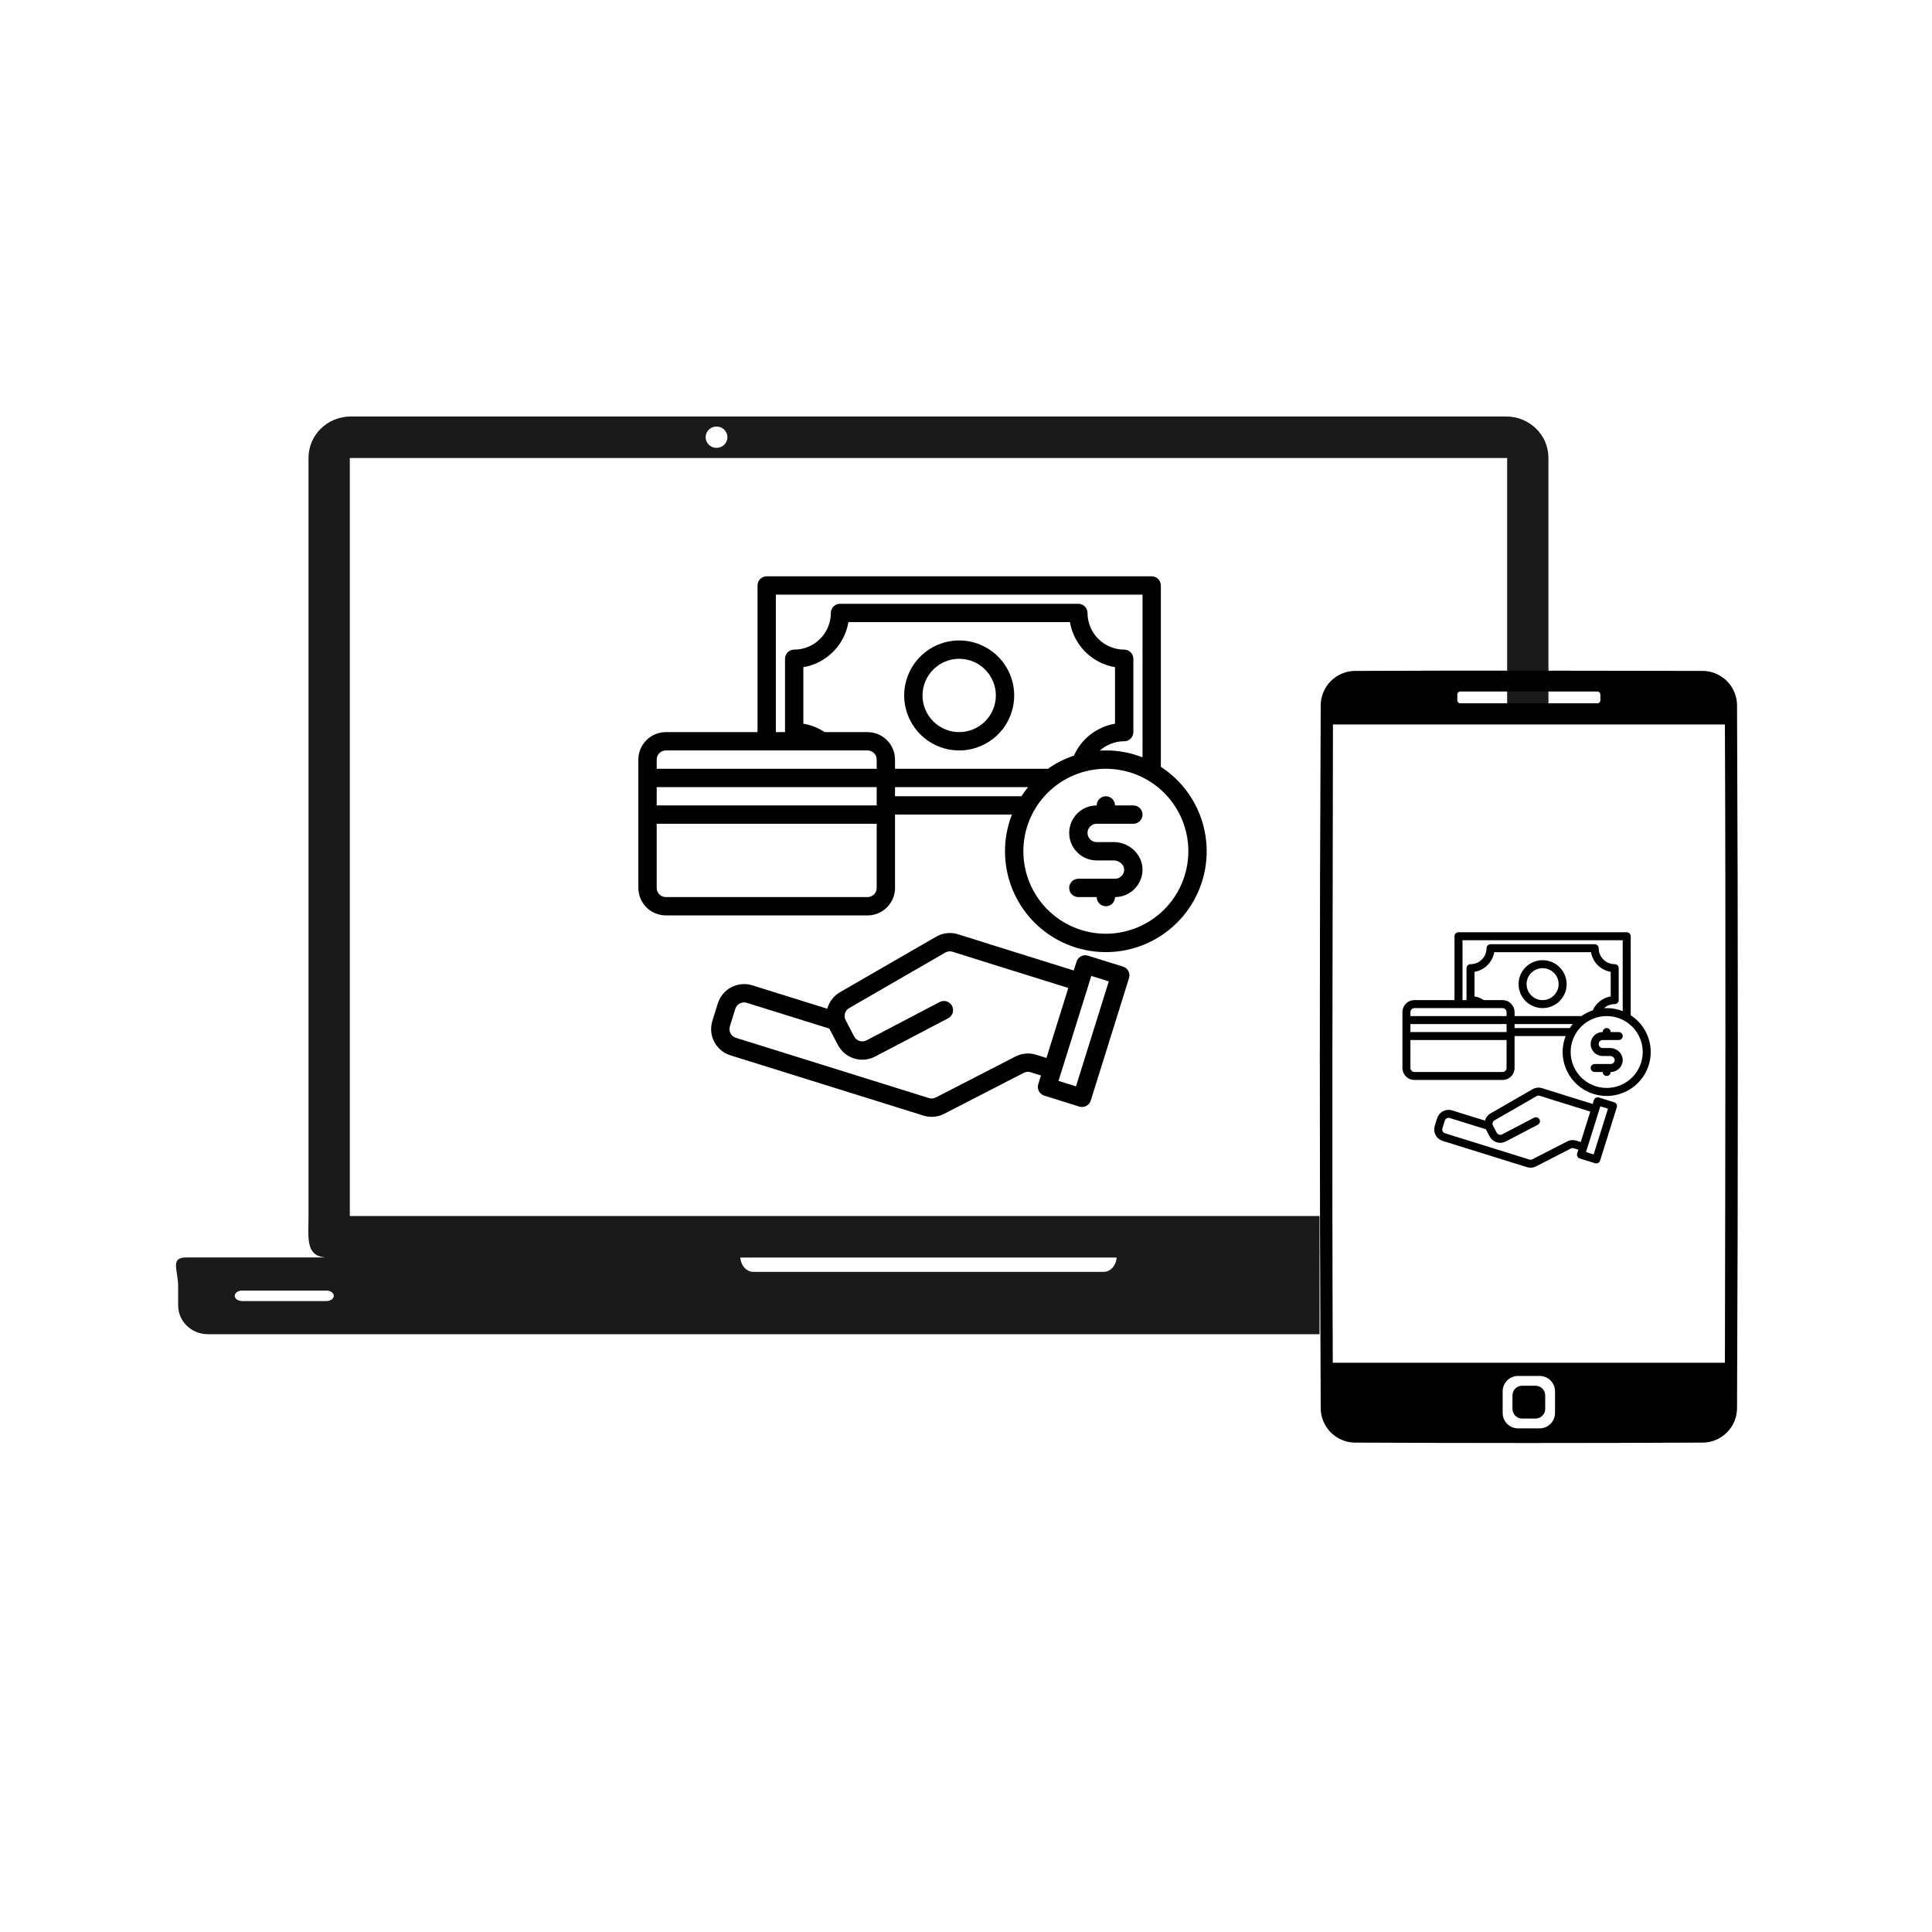 <svg xmlns="http://www.w3.org/2000/svg" width="810" viewBox="0 0 810 810" height="810" version="1.0"><defs><clipPath id="a"><path d="M 298 391 L 474 391 L 474 468.738 L 298 468.738 Z M 298 391"/></clipPath><clipPath id="b"><path d="M 267.633 241.488 L 506 241.488 L 506 400 L 267.633 400 Z M 267.633 241.488"/></clipPath><clipPath id="c"><path d="M 73 174.613 L 705 174.613 L 705 559.363 L 73 559.363 Z M 73 174.613"/></clipPath><clipPath id="d"><path d="M 553.219 281.055 L 728.719 281.055 L 728.719 605 L 553.219 605 Z M 553.219 281.055"/></clipPath><clipPath id="e"><path d="M 601 455 L 678 455 L 678 489.785 L 601 489.785 Z M 601 455"/></clipPath><clipPath id="f"><path d="M 587.973 390.785 L 693 390.785 L 693 460 L 587.973 460 Z M 587.973 390.785"/></clipPath></defs><path fill="#FFF" d="M-81 -81H891V891H-81z"/><path fill="#FFF" d="M-81 -81H891V891H-81z"/><path fill="#FFF" d="M-81 -81H891V891H-81z"/><g clip-path="url(#a)"><path d="M 473.082 407.137 C 472.59 406.195 471.836 405.57 470.82 405.254 L 456.148 400.672 C 455.664 400.52 455.164 400.465 454.66 400.512 C 454.152 400.559 453.672 400.699 453.219 400.938 C 452.77 401.172 452.379 401.484 452.055 401.879 C 451.727 402.27 451.488 402.707 451.336 403.191 L 450.184 406.879 L 417.188 396.574 L 401.691 391.703 C 400.152 391.219 398.578 391.066 396.973 391.242 C 395.367 391.418 393.867 391.91 392.469 392.719 L 352.523 415.785 C 351.129 416.535 349.938 417.527 348.949 418.766 C 347.961 420.004 347.258 421.387 346.836 422.914 L 315.395 413.102 C 314.672 412.875 313.934 412.723 313.184 412.645 C 312.43 412.562 311.676 412.559 310.922 412.625 C 310.168 412.691 309.43 412.832 308.703 413.047 C 307.977 413.262 307.277 413.543 306.609 413.895 C 305.938 414.246 305.309 414.66 304.719 415.133 C 304.129 415.609 303.594 416.137 303.109 416.719 C 302.621 417.301 302.199 417.922 301.836 418.586 C 301.473 419.25 301.18 419.945 300.953 420.668 L 298.664 428 C 298.438 428.723 298.285 429.461 298.203 430.215 C 298.121 430.965 298.117 431.719 298.184 432.473 C 298.254 433.227 298.395 433.969 298.605 434.695 C 298.82 435.422 299.102 436.117 299.453 436.789 C 299.805 437.461 300.219 438.09 300.695 438.68 C 301.168 439.27 301.699 439.805 302.277 440.289 C 302.859 440.773 303.484 441.199 304.148 441.562 C 304.812 441.926 305.508 442.219 306.23 442.445 L 387.152 467.707 C 388.594 468.16 390.066 468.324 391.57 468.195 C 393.078 468.066 394.504 467.656 395.848 466.965 L 429.223 449.793 C 430.156 449.316 431.125 449.234 432.125 449.543 L 436.438 450.895 L 435.297 454.543 C 435.145 455.027 435.09 455.527 435.137 456.031 C 435.184 456.539 435.324 457.02 435.562 457.469 C 435.797 457.922 436.113 458.309 436.504 458.637 C 436.895 458.965 437.332 459.203 437.816 459.355 L 452.492 463.938 C 452.867 464.055 453.25 464.113 453.641 464.109 C 454.051 464.109 454.449 464.047 454.84 463.918 C 455.227 463.793 455.586 463.605 455.914 463.363 C 456.246 463.121 456.527 462.836 456.766 462.5 C 457.004 462.168 457.184 461.805 457.309 461.418 L 473.348 410.066 C 473.66 409.055 473.574 408.078 473.082 407.137 Z M 434.418 442.207 C 432.973 441.754 431.492 441.59 429.984 441.723 C 428.477 441.852 427.047 442.266 425.703 442.961 L 392.344 460.125 C 391.41 460.602 390.441 460.684 389.441 460.367 L 308.52 435.105 C 308.035 434.953 307.594 434.715 307.203 434.387 C 306.812 434.062 306.5 433.672 306.262 433.219 C 306.027 432.77 305.887 432.289 305.84 431.781 C 305.793 431.273 305.848 430.777 306 430.293 L 308.289 422.957 C 308.441 422.473 308.68 422.031 309.004 421.641 C 309.332 421.246 309.719 420.934 310.172 420.695 C 310.625 420.461 311.105 420.32 311.613 420.273 C 312.121 420.23 312.617 420.281 313.102 420.438 L 347.707 431.238 C 347.719 431.262 347.73 431.285 347.738 431.309 L 351.309 438.113 C 351.66 438.781 352.074 439.41 352.551 440 C 353.023 440.59 353.555 441.125 354.133 441.613 C 354.715 442.098 355.34 442.52 356.004 442.883 C 356.668 443.246 357.363 443.539 358.086 443.766 C 358.809 443.988 359.543 444.145 360.297 444.223 C 361.051 444.305 361.805 444.309 362.559 444.242 C 363.312 444.176 364.051 444.031 364.777 443.82 C 365.504 443.605 366.203 443.324 366.875 442.973 L 397.508 426.922 C 397.961 426.684 398.352 426.371 398.684 425.98 C 399.012 425.59 399.254 425.148 399.406 424.664 C 399.559 424.176 399.613 423.676 399.566 423.168 C 399.523 422.656 399.379 422.176 399.145 421.723 C 398.906 421.273 398.59 420.883 398.199 420.555 C 397.805 420.227 397.363 419.988 396.875 419.84 C 396.387 419.688 395.887 419.637 395.379 419.684 C 394.871 419.73 394.391 419.875 393.938 420.113 L 363.305 436.168 C 362.852 436.402 362.375 436.543 361.867 436.586 C 361.359 436.633 360.863 436.578 360.375 436.43 C 359.891 436.277 359.449 436.039 359.059 435.711 C 358.668 435.387 358.352 435 358.117 434.547 L 354.551 427.742 C 354.43 427.512 354.332 427.273 354.258 427.027 C 354.137 426.602 354.09 426.168 354.117 425.723 C 354.145 425.281 354.242 424.855 354.418 424.449 C 354.594 424.043 354.828 423.676 355.129 423.352 C 355.43 423.027 355.777 422.762 356.172 422.555 C 356.219 422.531 356.262 422.5 356.309 422.477 L 396.316 399.371 C 396.781 399.102 397.281 398.938 397.816 398.879 C 398.352 398.82 398.875 398.871 399.387 399.035 L 414.895 403.91 L 447.891 414.211 L 438.73 443.555 Z M 451.113 455.457 L 443.777 453.164 L 444.816 449.836 C 444.859 449.73 444.902 449.629 444.938 449.52 L 456.391 412.844 C 456.422 412.73 456.453 412.621 456.477 412.516 L 457.527 409.152 L 464.863 411.445 Z M 451.113 455.457"/></g><path d="M 402.145 268.516 C 401.387 268.516 400.637 268.551 399.883 268.625 C 399.133 268.699 398.387 268.812 397.645 268.957 C 396.906 269.105 396.172 269.289 395.449 269.508 C 394.727 269.727 394.016 269.98 393.32 270.27 C 392.621 270.559 391.941 270.883 391.273 271.238 C 390.609 271.594 389.961 271.98 389.332 272.398 C 388.703 272.82 388.098 273.27 387.516 273.75 C 386.93 274.227 386.371 274.734 385.84 275.266 C 385.305 275.801 384.797 276.359 384.32 276.945 C 383.84 277.527 383.391 278.133 382.973 278.762 C 382.551 279.391 382.164 280.035 381.809 280.703 C 381.453 281.367 381.129 282.051 380.84 282.746 C 380.551 283.445 380.297 284.156 380.078 284.879 C 379.859 285.602 379.676 286.332 379.527 287.07 C 379.379 287.812 379.27 288.559 379.195 289.309 C 379.121 290.062 379.086 290.816 379.086 291.57 C 379.086 292.324 379.121 293.078 379.195 293.828 C 379.27 294.582 379.379 295.328 379.527 296.066 C 379.676 296.809 379.859 297.539 380.078 298.262 C 380.297 298.984 380.551 299.695 380.84 300.391 C 381.129 301.09 381.453 301.773 381.809 302.438 C 382.164 303.105 382.551 303.75 382.973 304.379 C 383.391 305.008 383.84 305.613 384.32 306.195 C 384.797 306.777 385.305 307.34 385.84 307.871 C 386.371 308.406 386.93 308.914 387.516 309.391 C 388.098 309.871 388.703 310.32 389.332 310.738 C 389.961 311.16 390.609 311.547 391.273 311.902 C 391.941 312.258 392.621 312.582 393.32 312.871 C 394.016 313.16 394.727 313.414 395.449 313.633 C 396.172 313.852 396.906 314.035 397.645 314.18 C 398.387 314.328 399.133 314.438 399.883 314.512 C 400.637 314.586 401.387 314.625 402.145 314.625 C 402.898 314.625 403.652 314.586 404.402 314.512 C 405.156 314.438 405.902 314.328 406.641 314.18 C 407.383 314.035 408.113 313.852 408.836 313.633 C 409.559 313.414 410.27 313.16 410.969 312.871 C 411.664 312.582 412.348 312.258 413.012 311.902 C 413.68 311.547 414.328 311.16 414.953 310.738 C 415.582 310.32 416.188 309.871 416.773 309.391 C 417.355 308.914 417.914 308.406 418.449 307.871 C 418.984 307.34 419.488 306.777 419.969 306.195 C 420.449 305.613 420.898 305.008 421.316 304.379 C 421.734 303.75 422.125 303.105 422.48 302.438 C 422.836 301.773 423.156 301.09 423.445 300.391 C 423.734 299.695 423.988 298.984 424.211 298.262 C 424.43 297.539 424.613 296.809 424.758 296.066 C 424.906 295.328 425.016 294.582 425.09 293.828 C 425.164 293.078 425.203 292.324 425.203 291.57 C 425.203 290.816 425.164 290.062 425.09 289.312 C 425.016 288.559 424.902 287.812 424.754 287.074 C 424.605 286.332 424.422 285.602 424.203 284.879 C 423.984 284.156 423.73 283.449 423.441 282.75 C 423.152 282.055 422.828 281.371 422.473 280.707 C 422.117 280.043 421.727 279.395 421.309 278.766 C 420.891 278.141 420.441 277.535 419.961 276.949 C 419.48 276.367 418.977 275.809 418.441 275.273 C 417.906 274.742 417.348 274.234 416.766 273.758 C 416.18 273.277 415.574 272.828 414.949 272.406 C 414.32 271.988 413.676 271.602 413.008 271.246 C 412.344 270.887 411.66 270.566 410.965 270.277 C 410.266 269.988 409.559 269.734 408.836 269.512 C 408.113 269.293 407.379 269.109 406.641 268.961 C 405.898 268.812 405.152 268.703 404.402 268.629 C 403.652 268.555 402.898 268.516 402.145 268.516 Z M 402.145 306.941 C 401.133 306.941 400.133 306.84 399.145 306.645 C 398.156 306.449 397.191 306.156 396.262 305.77 C 395.328 305.383 394.441 304.91 393.602 304.348 C 392.766 303.789 391.988 303.152 391.273 302.438 C 390.559 301.723 389.922 300.949 389.363 300.109 C 388.801 299.27 388.328 298.383 387.941 297.453 C 387.555 296.52 387.262 295.559 387.066 294.566 C 386.871 293.578 386.77 292.578 386.77 291.57 C 386.77 290.559 386.871 289.562 387.066 288.57 C 387.262 287.582 387.555 286.621 387.941 285.688 C 388.328 284.754 388.801 283.871 389.363 283.031 C 389.922 282.191 390.559 281.414 391.273 280.703 C 391.988 279.988 392.766 279.352 393.602 278.789 C 394.441 278.23 395.328 277.758 396.262 277.371 C 397.191 276.984 398.156 276.691 399.145 276.496 C 400.133 276.297 401.133 276.199 402.145 276.199 C 403.152 276.199 404.152 276.297 405.145 276.496 C 406.133 276.691 407.094 276.984 408.027 277.371 C 408.957 277.758 409.844 278.23 410.684 278.789 C 411.523 279.352 412.301 279.988 413.012 280.703 C 413.727 281.414 414.363 282.191 414.926 283.031 C 415.484 283.871 415.961 284.754 416.348 285.688 C 416.73 286.621 417.023 287.582 417.219 288.57 C 417.418 289.562 417.516 290.559 417.516 291.57 C 417.516 292.578 417.414 293.578 417.219 294.566 C 417.02 295.555 416.727 296.516 416.34 297.449 C 415.953 298.379 415.48 299.266 414.922 300.105 C 414.359 300.941 413.723 301.719 413.008 302.434 C 412.297 303.145 411.52 303.785 410.68 304.344 C 409.84 304.906 408.957 305.379 408.023 305.766 C 407.09 306.152 406.133 306.445 405.141 306.641 C 404.152 306.84 403.152 306.938 402.145 306.941 Z M 402.145 306.941"/><path d="M 459.789 345.363 L 475.164 345.363 C 475.672 345.363 476.164 345.266 476.633 345.07 C 477.105 344.875 477.52 344.598 477.879 344.238 C 478.242 343.879 478.52 343.465 478.715 342.992 C 478.91 342.52 479.008 342.031 479.008 341.523 C 479.008 341.012 478.91 340.523 478.715 340.051 C 478.52 339.582 478.242 339.164 477.879 338.805 C 477.52 338.445 477.105 338.168 476.633 337.973 C 476.164 337.777 475.672 337.68 475.164 337.68 L 467.477 337.68 C 467.477 337.168 467.379 336.68 467.184 336.207 C 466.988 335.738 466.711 335.324 466.352 334.961 C 465.992 334.602 465.574 334.324 465.105 334.129 C 464.633 333.934 464.145 333.836 463.633 333.836 C 463.125 333.836 462.633 333.934 462.164 334.129 C 461.691 334.324 461.277 334.602 460.918 334.961 C 460.555 335.324 460.277 335.738 460.082 336.207 C 459.887 336.68 459.789 337.168 459.789 337.68 C 459.035 337.68 458.285 337.754 457.543 337.902 C 456.797 338.047 456.078 338.266 455.379 338.559 C 454.68 338.848 454.016 339.203 453.387 339.621 C 452.754 340.043 452.172 340.52 451.637 341.055 C 451.102 341.59 450.625 342.172 450.203 342.801 C 449.785 343.434 449.43 344.098 449.137 344.797 C 448.848 345.496 448.629 346.215 448.484 346.957 C 448.336 347.699 448.262 348.449 448.262 349.207 C 448.262 349.965 448.336 350.715 448.484 351.457 C 448.629 352.199 448.848 352.918 449.137 353.617 C 449.43 354.316 449.785 354.98 450.203 355.609 C 450.625 356.242 451.102 356.824 451.637 357.359 C 452.172 357.895 452.754 358.371 453.387 358.793 C 454.016 359.211 454.68 359.566 455.379 359.855 C 456.078 360.145 456.797 360.363 457.543 360.512 C 458.285 360.66 459.035 360.734 459.789 360.734 L 466.996 360.734 C 469.258 360.734 471.32 362.566 471.32 364.578 C 471.32 365.086 471.223 365.574 471.027 366.047 C 470.832 366.516 470.555 366.934 470.191 367.293 C 469.832 367.652 469.418 367.93 468.945 368.125 C 468.477 368.32 467.984 368.418 467.477 368.418 L 452.105 368.418 C 451.594 368.418 451.105 368.516 450.633 368.711 C 450.164 368.906 449.746 369.184 449.387 369.543 C 449.027 369.906 448.75 370.32 448.555 370.789 C 448.359 371.262 448.262 371.75 448.262 372.262 C 448.262 372.77 448.359 373.262 448.555 373.73 C 448.75 374.203 449.027 374.617 449.387 374.977 C 449.746 375.34 450.164 375.617 450.633 375.812 C 451.105 376.008 451.594 376.105 452.105 376.105 L 459.789 376.105 C 459.789 376.613 459.887 377.105 460.082 377.574 C 460.277 378.047 460.555 378.461 460.918 378.82 C 461.277 379.18 461.691 379.457 462.164 379.652 C 462.633 379.848 463.125 379.945 463.633 379.945 C 464.145 379.945 464.633 379.848 465.105 379.652 C 465.574 379.457 465.992 379.18 466.352 378.82 C 466.711 378.461 466.988 378.047 467.184 377.574 C 467.379 377.105 467.477 376.613 467.477 376.105 C 468.234 376.102 468.984 376.027 469.727 375.879 C 470.469 375.73 471.188 375.512 471.887 375.223 C 472.586 374.934 473.25 374.578 473.879 374.156 C 474.508 373.738 475.09 373.258 475.625 372.723 C 476.16 372.188 476.637 371.605 477.059 370.977 C 477.48 370.348 477.836 369.684 478.125 368.984 C 478.414 368.285 478.633 367.566 478.781 366.824 C 478.93 366.082 479.004 365.332 479.008 364.578 C 479.008 358.328 473.508 353.051 466.996 353.051 L 459.789 353.051 C 459.281 353.051 458.789 352.953 458.32 352.758 C 457.848 352.562 457.434 352.285 457.074 351.922 C 456.711 351.562 456.434 351.148 456.238 350.676 C 456.043 350.207 455.949 349.715 455.949 349.207 C 455.949 348.695 456.043 348.207 456.238 347.734 C 456.434 347.266 456.711 346.852 457.074 346.488 C 457.434 346.129 457.848 345.852 458.32 345.656 C 458.789 345.461 459.281 345.363 459.789 345.363 Z M 459.789 345.363"/><g clip-path="url(#b)"><path d="M 486.691 321.484 L 486.691 245.461 C 486.691 244.949 486.594 244.461 486.398 243.988 C 486.203 243.52 485.926 243.102 485.566 242.742 C 485.207 242.383 484.789 242.105 484.32 241.91 C 483.848 241.715 483.359 241.617 482.848 241.617 L 321.438 241.617 C 320.93 241.617 320.438 241.715 319.969 241.91 C 319.496 242.105 319.082 242.383 318.719 242.742 C 318.359 243.102 318.082 243.52 317.887 243.988 C 317.691 244.461 317.594 244.949 317.594 245.461 L 317.594 306.941 L 279.164 306.941 C 278.406 306.941 277.656 307.016 276.914 307.164 C 276.172 307.312 275.453 307.531 274.754 307.82 C 274.055 308.109 273.391 308.465 272.762 308.887 C 272.133 309.309 271.551 309.785 271.016 310.32 C 270.48 310.855 270.004 311.438 269.582 312.066 C 269.16 312.695 268.805 313.359 268.516 314.059 C 268.227 314.758 268.008 315.477 267.859 316.219 C 267.711 316.961 267.637 317.711 267.633 318.469 L 267.633 372.262 C 267.637 373.02 267.711 373.766 267.859 374.508 C 268.008 375.25 268.227 375.973 268.516 376.672 C 268.805 377.371 269.16 378.031 269.582 378.66 C 270.004 379.293 270.48 379.871 271.016 380.406 C 271.551 380.941 272.133 381.422 272.762 381.84 C 273.391 382.262 274.055 382.617 274.754 382.906 C 275.453 383.195 276.172 383.418 276.914 383.566 C 277.656 383.715 278.406 383.789 279.164 383.789 L 363.711 383.789 C 364.469 383.789 365.219 383.715 365.961 383.566 C 366.703 383.418 367.422 383.195 368.121 382.906 C 368.82 382.617 369.484 382.262 370.113 381.84 C 370.742 381.422 371.324 380.941 371.859 380.406 C 372.395 379.871 372.875 379.293 373.293 378.66 C 373.715 378.031 374.07 377.371 374.359 376.672 C 374.648 375.973 374.871 375.25 375.02 374.508 C 375.168 373.766 375.242 373.02 375.242 372.262 L 375.242 341.523 L 424.25 341.523 C 423.77 342.754 423.344 344.008 422.98 345.281 C 422.617 346.555 422.312 347.844 422.07 349.145 C 421.824 350.445 421.645 351.758 421.523 353.074 C 421.402 354.395 421.348 355.715 421.352 357.039 C 421.355 358.363 421.422 359.684 421.547 361.004 C 421.676 362.32 421.867 363.633 422.117 364.93 C 422.367 366.23 422.68 367.516 423.051 368.789 C 423.426 370.059 423.855 371.309 424.344 372.539 C 424.836 373.77 425.383 374.977 425.984 376.156 C 426.586 377.332 427.246 378.48 427.957 379.602 C 428.668 380.719 429.43 381.797 430.242 382.844 C 431.055 383.891 431.914 384.895 432.82 385.859 C 433.727 386.824 434.676 387.746 435.672 388.621 C 436.664 389.496 437.695 390.324 438.77 391.105 C 439.84 391.883 440.945 392.609 442.086 393.285 C 443.227 393.957 444.395 394.578 445.59 395.145 C 446.789 395.707 448.012 396.215 449.258 396.668 C 450.504 397.117 451.766 397.508 453.051 397.84 C 454.332 398.172 455.625 398.441 456.934 398.648 C 458.242 398.859 459.559 399.008 460.879 399.094 C 462.199 399.18 463.523 399.203 464.848 399.164 C 466.172 399.129 467.492 399.027 468.805 398.867 C 470.121 398.703 471.426 398.48 472.719 398.195 C 474.012 397.91 475.289 397.566 476.551 397.16 C 477.812 396.758 479.051 396.293 480.27 395.773 C 481.484 395.25 482.676 394.672 483.84 394.039 C 485.004 393.406 486.133 392.723 487.234 391.98 C 488.332 391.242 489.395 390.453 490.418 389.613 C 491.445 388.773 492.426 387.891 493.367 386.957 C 494.309 386.027 495.207 385.055 496.055 384.039 C 496.906 383.023 497.707 381.969 498.457 380.879 C 499.207 379.785 499.906 378.664 500.551 377.508 C 501.195 376.352 501.785 375.164 502.32 373.953 C 502.855 372.742 503.328 371.508 503.746 370.25 C 504.164 368.992 504.523 367.719 504.82 366.43 C 505.121 365.141 505.359 363.84 505.535 362.527 C 505.711 361.215 505.824 359.895 505.875 358.57 C 505.926 357.25 505.918 355.926 505.844 354.602 C 505.773 353.281 505.637 351.965 505.441 350.656 C 505.246 349.344 504.988 348.047 504.672 346.762 C 504.352 345.477 503.977 344.207 503.539 342.957 C 503.102 341.707 502.605 340.48 502.055 339.277 C 501.5 338.074 500.895 336.898 500.23 335.754 C 499.566 334.605 498.852 333.492 498.086 332.414 C 497.316 331.336 496.5 330.293 495.637 329.293 C 494.77 328.289 493.859 327.328 492.902 326.414 C 491.949 325.496 490.949 324.625 489.914 323.801 C 488.875 322.98 487.801 322.207 486.691 321.484 Z M 325.281 249.301 L 479.008 249.301 L 479.008 317.516 C 474.062 315.586 468.941 314.621 463.633 314.625 C 462.773 314.625 461.918 314.652 461.074 314.707 C 462.48 313.445 464.066 312.477 465.836 311.797 C 467.602 311.121 469.43 310.785 471.32 310.781 C 471.828 310.781 472.32 310.684 472.789 310.488 C 473.262 310.293 473.676 310.016 474.039 309.656 C 474.398 309.297 474.676 308.879 474.871 308.41 C 475.066 307.938 475.164 307.449 475.164 306.941 L 475.164 276.199 C 475.164 275.691 475.066 275.199 474.871 274.73 C 474.676 274.258 474.398 273.844 474.039 273.484 C 473.676 273.121 473.262 272.844 472.789 272.648 C 472.32 272.453 471.828 272.355 471.32 272.355 C 470.312 272.355 469.312 272.258 468.32 272.059 C 467.332 271.859 466.371 271.57 465.441 271.184 C 464.508 270.797 463.621 270.32 462.785 269.762 C 461.945 269.199 461.168 268.562 460.457 267.852 C 459.742 267.137 459.105 266.359 458.543 265.523 C 457.984 264.684 457.508 263.797 457.121 262.867 C 456.734 261.934 456.445 260.973 456.246 259.984 C 456.047 258.996 455.949 257.996 455.949 256.988 C 455.949 256.477 455.852 255.988 455.656 255.516 C 455.461 255.047 455.184 254.629 454.82 254.27 C 454.461 253.91 454.047 253.633 453.574 253.438 C 453.105 253.242 452.613 253.145 452.105 253.145 L 352.184 253.145 C 351.672 253.145 351.184 253.242 350.711 253.438 C 350.242 253.633 349.824 253.91 349.465 254.27 C 349.105 254.629 348.828 255.047 348.633 255.516 C 348.438 255.988 348.34 256.477 348.34 256.988 C 348.34 257.996 348.238 258.996 348.043 259.984 C 347.844 260.973 347.551 261.934 347.164 262.867 C 346.777 263.797 346.305 264.684 345.742 265.523 C 345.184 266.359 344.547 267.137 343.832 267.852 C 343.117 268.562 342.344 269.199 341.504 269.762 C 340.664 270.32 339.777 270.797 338.848 271.184 C 337.914 271.57 336.953 271.859 335.965 272.059 C 334.977 272.258 333.977 272.355 332.969 272.355 C 332.457 272.355 331.969 272.453 331.496 272.648 C 331.027 272.844 330.609 273.121 330.25 273.484 C 329.891 273.844 329.613 274.258 329.418 274.73 C 329.223 275.199 329.125 275.691 329.125 276.199 L 329.125 306.941 L 325.281 306.941 Z M 367.555 372.262 C 367.555 372.77 367.457 373.262 367.262 373.73 C 367.066 374.203 366.789 374.617 366.43 374.977 C 366.066 375.336 365.652 375.613 365.184 375.809 C 364.711 376.004 364.223 376.102 363.711 376.105 L 279.164 376.105 C 278.652 376.102 278.164 376.004 277.695 375.809 C 277.223 375.613 276.809 375.336 276.449 374.977 C 276.086 374.617 275.809 374.203 275.613 373.73 C 275.418 373.262 275.32 372.77 275.32 372.262 L 275.32 345.363 L 367.555 345.363 Z M 367.555 337.68 L 275.32 337.68 L 275.32 329.996 L 367.555 329.996 Z M 367.555 322.309 L 275.32 322.309 L 275.32 318.469 C 275.32 317.957 275.418 317.469 275.613 316.996 C 275.809 316.527 276.086 316.113 276.449 315.75 C 276.809 315.391 277.223 315.113 277.695 314.918 C 278.164 314.723 278.652 314.625 279.164 314.625 L 363.711 314.625 C 364.223 314.625 364.711 314.723 365.184 314.918 C 365.652 315.113 366.066 315.391 366.43 315.75 C 366.789 316.113 367.066 316.527 367.262 316.996 C 367.457 317.469 367.555 317.957 367.555 318.469 Z M 363.711 306.941 L 345.711 306.941 C 342.996 305.129 340.031 303.953 336.809 303.414 L 336.809 279.719 C 337.984 279.52 339.133 279.23 340.262 278.855 C 341.391 278.477 342.48 278.016 343.539 277.469 C 344.594 276.922 345.602 276.297 346.562 275.594 C 347.523 274.895 348.422 274.121 349.266 273.281 C 350.105 272.441 350.875 271.539 351.578 270.582 C 352.281 269.621 352.906 268.613 353.449 267.555 C 353.996 266.5 354.461 265.406 354.836 264.281 C 355.215 263.152 355.504 262.004 355.703 260.828 L 448.582 260.828 C 448.781 262.004 449.07 263.152 449.449 264.281 C 449.828 265.406 450.289 266.5 450.836 267.555 C 451.383 268.613 452.008 269.621 452.707 270.582 C 453.41 271.539 454.184 272.441 455.023 273.281 C 455.863 274.121 456.766 274.895 457.727 275.594 C 458.684 276.297 459.691 276.922 460.75 277.469 C 461.805 278.016 462.898 278.477 464.027 278.855 C 465.152 279.23 466.305 279.52 467.477 279.719 L 467.477 303.418 C 465.602 303.738 463.793 304.277 462.051 305.043 C 460.309 305.809 458.684 306.773 457.18 307.941 C 455.68 309.109 454.34 310.441 453.168 311.941 C 451.996 313.438 451.023 315.055 450.25 316.797 C 446.348 318.102 442.719 319.941 439.355 322.309 L 375.242 322.309 L 375.242 318.469 C 375.242 317.711 375.168 316.961 375.02 316.219 C 374.871 315.477 374.648 314.758 374.359 314.059 C 374.07 313.359 373.715 312.695 373.293 312.066 C 372.875 311.438 372.395 310.855 371.859 310.32 C 371.324 309.785 370.742 309.309 370.113 308.887 C 369.484 308.465 368.82 308.109 368.121 307.82 C 367.422 307.531 366.703 307.312 365.961 307.164 C 365.219 307.016 364.469 306.941 363.711 306.941 Z M 375.242 333.836 L 375.242 329.996 L 431.047 329.996 C 430.035 331.223 429.09 332.504 428.219 333.836 Z M 463.633 391.473 C 462.5 391.473 461.371 391.418 460.242 391.309 C 459.117 391.195 457.996 391.031 456.887 390.809 C 455.773 390.59 454.676 390.312 453.594 389.984 C 452.508 389.656 451.445 389.273 450.398 388.84 C 449.352 388.406 448.328 387.926 447.328 387.391 C 446.328 386.855 445.359 386.273 444.418 385.645 C 443.477 385.016 442.566 384.344 441.691 383.625 C 440.816 382.906 439.977 382.145 439.176 381.344 C 438.375 380.543 437.613 379.707 436.898 378.832 C 436.18 377.953 435.504 377.047 434.875 376.105 C 434.246 375.164 433.664 374.191 433.129 373.195 C 432.594 372.195 432.113 371.172 431.68 370.125 C 431.246 369.078 430.863 368.016 430.535 366.93 C 430.207 365.848 429.93 364.75 429.711 363.637 C 429.488 362.527 429.324 361.41 429.211 360.281 C 429.102 359.152 429.047 358.023 429.047 356.891 C 429.047 355.758 429.102 354.629 429.211 353.5 C 429.324 352.375 429.488 351.254 429.711 350.145 C 429.93 349.035 430.207 347.938 430.535 346.852 C 430.863 345.77 431.246 344.703 431.68 343.656 C 432.113 342.609 432.594 341.59 433.129 340.59 C 433.664 339.59 434.246 338.621 434.875 337.68 C 435.504 336.738 436.18 335.828 436.898 334.953 C 437.613 334.078 438.375 333.238 439.176 332.438 C 439.977 331.637 440.816 330.879 441.691 330.16 C 442.566 329.441 443.477 328.766 444.418 328.137 C 445.359 327.508 446.328 326.926 447.328 326.395 C 448.328 325.859 449.352 325.375 450.398 324.941 C 451.445 324.508 452.508 324.129 453.594 323.797 C 454.676 323.469 455.773 323.195 456.887 322.973 C 457.996 322.754 459.117 322.586 460.242 322.477 C 461.371 322.363 462.5 322.309 463.633 322.309 C 464.766 322.309 465.895 322.363 467.023 322.477 C 468.152 322.586 469.27 322.754 470.383 322.973 C 471.492 323.195 472.59 323.469 473.676 323.797 C 474.758 324.129 475.824 324.508 476.871 324.941 C 477.918 325.375 478.938 325.859 479.938 326.395 C 480.938 326.926 481.906 327.508 482.852 328.137 C 483.793 328.766 484.699 329.441 485.574 330.16 C 486.453 330.879 487.289 331.637 488.09 332.438 C 488.891 333.238 489.652 334.078 490.371 334.953 C 491.09 335.828 491.762 336.738 492.391 337.68 C 493.023 338.621 493.605 339.59 494.137 340.59 C 494.672 341.59 495.156 342.609 495.59 343.656 C 496.023 344.703 496.402 345.77 496.73 346.852 C 497.062 347.938 497.336 349.035 497.559 350.145 C 497.777 351.254 497.945 352.375 498.055 353.5 C 498.168 354.629 498.223 355.758 498.223 356.891 C 498.219 358.023 498.164 359.152 498.051 360.281 C 497.938 361.406 497.773 362.523 497.551 363.637 C 497.328 364.746 497.055 365.844 496.723 366.926 C 496.395 368.008 496.012 369.074 495.578 370.121 C 495.145 371.164 494.66 372.188 494.125 373.188 C 493.59 374.184 493.008 375.152 492.379 376.094 C 491.75 377.035 491.078 377.945 490.359 378.82 C 489.641 379.695 488.879 380.531 488.078 381.332 C 487.277 382.133 486.441 382.895 485.566 383.613 C 484.691 384.332 483.781 385.004 482.84 385.633 C 481.898 386.262 480.93 386.844 479.93 387.379 C 478.934 387.914 477.91 388.398 476.863 388.832 C 475.816 389.266 474.754 389.645 473.668 389.977 C 472.586 390.305 471.488 390.582 470.379 390.801 C 469.27 391.023 468.148 391.191 467.023 391.305 C 465.895 391.414 464.766 391.473 463.633 391.473 Z M 463.633 391.473"/></g><g clip-path="url(#c)"><path fill="#1A1A1A" d="M 147.09 174.613 C 137.258 174.613 129.344 182.363 129.344 191.992 L 129.344 509.867 C 129.344 519.02 128.055 526.477 136.379 527.188 L 78.059 527.188 C 71.156 527.188 74.688 532.57 74.688 539.254 L 74.688 547.301 C 74.688 553.984 80.242 559.367 87.145 559.367 L 691.383 559.367 C 698.285 559.367 703.844 553.984 703.844 547.301 L 703.844 539.254 C 703.844 532.57 707.371 527.188 700.469 527.188 L 642.148 527.188 C 650.477 526.477 649.188 519.02 649.188 509.867 L 649.188 191.992 C 649.188 182.363 641.27 174.613 631.441 174.613 L 147.086 174.613 Z M 300.406 178.828 C 302.93 178.828 304.977 180.832 304.977 183.301 C 304.977 185.773 302.93 187.773 300.406 187.773 C 297.887 187.773 295.84 185.773 295.84 183.301 C 295.84 180.832 297.887 178.828 300.406 178.828 Z M 146.656 192.023 L 631.875 192.023 L 631.875 509.828 L 146.656 509.828 Z M 310.383 527.242 L 468.148 527.242 C 467.91 530.609 465.574 533.234 462.699 533.234 L 315.828 533.234 C 312.957 533.234 310.617 530.609 310.383 527.242 Z M 630.707 536.762 C 634.426 536.762 637.438 539.68 637.438 543.277 C 637.438 546.879 634.426 549.797 630.707 549.797 C 626.992 549.797 623.98 546.879 623.98 543.277 C 623.98 539.68 626.992 536.762 630.707 536.762 Z M 651.926 536.762 C 655.641 536.762 658.656 539.68 658.656 543.277 C 658.656 546.879 655.641 549.797 651.926 549.797 C 648.211 549.797 645.199 546.879 645.199 543.277 C 645.199 539.68 648.211 536.762 651.926 536.762 Z M 673.145 536.762 C 676.859 536.762 679.871 539.68 679.871 543.277 C 679.871 546.879 676.859 549.797 673.145 549.797 C 669.43 549.797 666.418 546.879 666.418 543.277 C 666.418 539.68 669.43 536.762 673.145 536.762 Z M 101.535 541.078 L 136.836 541.078 C 138.562 541.078 139.949 542.059 139.949 543.277 C 139.949 544.496 138.562 545.48 136.836 545.48 L 101.535 545.48 C 99.809 545.48 98.422 544.496 98.422 543.277 C 98.422 542.059 99.809 541.078 101.535 541.078 Z M 101.535 541.078"/></g><path fill="#FFF" d="M 553.219 301.855 L 728.719 301.855 L 728.719 578.59 L 553.219 578.59 L 553.219 301.855"/><g clip-path="url(#d)"><path d="M 713.816 281.281 C 714.16 281.285 714.5 281.297 714.836 281.32 C 715.473 281.367 716.109 281.457 716.734 281.586 C 717.535 281.754 718.324 281.988 719.086 282.289 C 719.902 282.613 720.691 283.008 721.434 283.477 C 722.199 283.953 722.918 284.5 723.578 285.109 C 724.324 285.797 724.996 286.562 725.586 287.391 C 726.137 288.164 726.609 288.992 726.996 289.859 C 727.387 290.727 727.688 291.633 727.898 292.562 C 728.047 293.211 728.148 293.875 728.207 294.543 C 728.238 294.926 728.258 295.312 728.258 295.699 C 728.715 393.93 728.715 492.168 728.258 590.402 C 728.258 590.789 728.238 591.176 728.207 591.559 C 728.148 592.227 728.047 592.891 727.898 593.539 C 727.707 594.383 727.441 595.207 727.102 596 C 726.73 596.875 726.27 597.711 725.734 598.496 C 725.195 599.285 724.578 600.023 723.895 600.691 C 723.207 601.363 722.457 601.965 721.656 602.484 C 720.957 602.941 720.219 603.336 719.453 603.66 C 718.66 604 717.836 604.266 716.996 604.457 C 716.348 604.605 715.684 604.711 715.02 604.766 C 714.637 604.801 714.25 604.816 713.863 604.82 C 665.281 605.047 616.695 605.047 568.113 604.82 C 567.727 604.816 567.34 604.801 566.957 604.766 C 566.289 604.711 565.629 604.605 564.977 604.457 C 564.137 604.266 563.316 604 562.523 603.66 C 561.598 603.266 560.711 602.773 559.887 602.191 C 559.105 601.641 558.375 601.016 557.715 600.32 C 557.078 599.648 556.5 598.914 556 598.133 C 555.535 597.406 555.133 596.637 554.805 595.836 C 554.488 595.066 554.238 594.266 554.059 593.453 C 553.91 592.785 553.809 592.105 553.758 591.422 C 553.734 591.086 553.719 590.742 553.715 590.402 C 553.215 492.172 553.215 393.934 553.715 295.699 C 553.719 295.359 553.734 295.02 553.758 294.68 C 553.809 294 553.91 293.32 554.059 292.652 C 554.246 291.793 554.516 290.953 554.855 290.145 C 555.207 289.309 555.641 288.508 556.145 287.75 C 556.656 286.98 557.246 286.258 557.898 285.594 C 558.551 284.934 559.266 284.336 560.031 283.812 C 560.789 283.293 561.598 282.844 562.441 282.477 C 563.285 282.109 564.168 281.824 565.066 281.625 C 565.719 281.48 566.379 281.383 567.047 281.328 C 567.398 281.301 567.754 281.285 568.109 281.285 C 616.68 281.055 665.25 281.207 713.816 281.285 Z M 645.5 576.863 L 636.445 576.863 C 632.883 576.863 629.996 579.758 629.996 583.324 L 629.996 592.391 C 629.996 595.957 632.883 598.852 636.445 598.852 L 645.5 598.852 C 649.059 598.852 651.949 595.957 651.949 592.391 L 651.949 583.324 C 651.949 579.758 649.059 576.863 645.5 576.863 Z M 643.805 580.984 C 646.027 580.984 647.836 582.793 647.836 585.023 L 647.836 590.691 C 647.836 592.922 646.027 594.73 643.805 594.73 L 638.141 594.73 C 635.914 594.73 634.109 592.922 634.109 590.691 L 634.109 585.023 C 634.109 582.793 635.914 580.984 638.141 580.984 Z M 723.164 303.738 L 558.844 303.738 C 558.711 392.938 558.414 482.133 558.77 571.336 L 723.176 571.336 C 723.348 482.137 723.555 392.945 723.176 303.738 Z M 669.723 289.926 L 612.219 289.926 C 611.539 289.926 610.988 290.48 610.988 291.16 L 610.988 293.625 C 610.988 294.309 611.539 294.859 612.219 294.859 L 669.723 294.859 C 670.402 294.859 670.957 294.309 670.957 293.625 L 670.957 291.16 C 670.957 290.48 670.402 289.926 669.723 289.926 Z M 669.723 289.926" fill-rule="evenodd"/></g><g clip-path="url(#e)"><path d="M 677.738 462.949 C 677.523 462.539 677.195 462.266 676.75 462.129 L 670.34 460.133 C 670.129 460.066 669.91 460.043 669.688 460.062 C 669.469 460.082 669.258 460.145 669.062 460.246 C 668.863 460.352 668.695 460.488 668.551 460.656 C 668.41 460.828 668.305 461.02 668.238 461.23 L 667.734 462.836 L 653.316 458.348 L 646.547 456.227 C 645.875 456.016 645.188 455.949 644.484 456.023 C 643.785 456.102 643.129 456.316 642.516 456.668 L 625.062 466.719 C 624.453 467.043 623.934 467.477 623.504 468.016 C 623.07 468.555 622.762 469.156 622.578 469.82 L 608.84 465.547 C 608.527 465.449 608.203 465.383 607.875 465.348 C 607.547 465.312 607.219 465.309 606.887 465.34 C 606.559 465.371 606.234 465.43 605.918 465.523 C 605.602 465.617 605.297 465.738 605.004 465.895 C 604.711 466.047 604.434 466.227 604.176 466.434 C 603.918 466.641 603.684 466.871 603.473 467.125 C 603.262 467.375 603.074 467.648 602.918 467.938 C 602.758 468.227 602.633 468.527 602.531 468.844 L 601.531 472.039 C 601.434 472.352 601.367 472.676 601.332 473 C 601.297 473.328 601.293 473.656 601.32 473.988 C 601.352 474.316 601.414 474.637 601.508 474.953 C 601.602 475.27 601.723 475.574 601.879 475.867 C 602.031 476.16 602.211 476.434 602.418 476.688 C 602.625 476.945 602.855 477.18 603.109 477.391 C 603.363 477.602 603.637 477.789 603.93 477.945 C 604.219 478.102 604.52 478.23 604.836 478.328 L 640.195 489.336 C 640.824 489.531 641.469 489.602 642.125 489.547 C 642.781 489.492 643.406 489.312 643.992 489.012 L 658.574 481.531 C 658.984 481.324 659.406 481.289 659.844 481.422 L 661.73 482.012 L 661.23 483.602 C 661.164 483.812 661.141 484.027 661.16 484.25 C 661.18 484.469 661.242 484.68 661.344 484.875 C 661.449 485.07 661.586 485.242 661.758 485.383 C 661.926 485.527 662.117 485.629 662.332 485.695 L 668.742 487.691 C 668.906 487.742 669.074 487.77 669.246 487.77 C 669.613 487.77 669.941 487.66 670.238 487.441 C 670.535 487.227 670.738 486.945 670.848 486.594 L 677.855 464.227 C 677.992 463.785 677.953 463.359 677.738 462.949 Z M 660.844 478.227 C 660.215 478.027 659.566 477.957 658.91 478.016 C 658.25 478.07 657.625 478.25 657.039 478.555 L 642.461 486.031 C 642.055 486.238 641.633 486.277 641.195 486.137 L 605.84 475.133 C 605.625 475.066 605.434 474.961 605.262 474.82 C 605.094 474.676 604.953 474.508 604.852 474.312 C 604.75 474.113 604.688 473.906 604.668 473.684 C 604.648 473.465 604.668 473.246 604.734 473.035 L 605.738 469.84 C 605.805 469.629 605.906 469.438 606.051 469.266 C 606.191 469.098 606.363 468.957 606.559 468.855 C 606.758 468.754 606.969 468.691 607.188 468.672 C 607.41 468.652 607.629 468.676 607.84 468.742 L 622.961 473.449 C 622.965 473.457 622.969 473.469 622.973 473.48 L 624.535 476.441 C 624.688 476.734 624.867 477.008 625.074 477.266 C 625.281 477.523 625.516 477.754 625.77 477.969 C 626.023 478.18 626.293 478.363 626.586 478.52 C 626.875 478.68 627.18 478.805 627.492 478.906 C 627.809 479.004 628.133 479.07 628.461 479.105 C 628.789 479.141 629.117 479.141 629.449 479.113 C 629.777 479.082 630.102 479.023 630.418 478.93 C 630.734 478.836 631.039 478.711 631.332 478.559 L 644.719 471.566 C 644.918 471.465 645.09 471.328 645.23 471.156 C 645.375 470.988 645.48 470.797 645.547 470.582 C 645.613 470.371 645.637 470.152 645.617 469.934 C 645.598 469.711 645.535 469.5 645.434 469.305 C 645.328 469.105 645.191 468.938 645.02 468.793 C 644.848 468.652 644.656 468.547 644.441 468.48 C 644.23 468.418 644.012 468.395 643.789 468.414 C 643.566 468.434 643.355 468.496 643.16 468.602 L 629.773 475.594 C 629.578 475.699 629.367 475.758 629.145 475.777 C 628.926 475.797 628.707 475.773 628.496 475.711 C 628.281 475.645 628.09 475.539 627.918 475.398 C 627.75 475.254 627.609 475.086 627.508 474.891 L 625.949 471.926 C 625.898 471.824 625.855 471.723 625.82 471.613 C 625.711 471.23 625.734 470.855 625.891 470.492 C 626.047 470.125 626.305 469.852 626.656 469.664 C 626.68 469.656 626.699 469.641 626.719 469.633 L 644.199 459.566 C 644.625 459.32 645.07 459.273 645.539 459.418 L 652.316 461.543 L 666.734 466.031 L 662.73 478.812 Z M 668.141 483.996 L 664.938 483 L 665.391 481.551 C 665.406 481.504 665.426 481.461 665.441 481.41 L 670.445 465.434 C 670.461 465.387 670.473 465.34 670.484 465.293 L 670.941 463.828 L 674.148 464.824 Z M 668.141 483.996"/></g><path d="M 646.746 402.562 C 646.082 402.562 645.426 402.625 644.777 402.754 C 644.129 402.883 643.5 403.074 642.891 403.328 C 642.277 403.578 641.695 403.887 641.148 404.254 C 640.598 404.621 640.09 405.039 639.621 405.504 C 639.152 405.969 638.734 406.477 638.367 407.027 C 638 407.574 637.691 408.152 637.438 408.762 C 637.184 409.371 636.992 410 636.863 410.645 C 636.734 411.293 636.668 411.945 636.668 412.605 C 636.668 413.266 636.734 413.918 636.863 414.566 C 636.992 415.211 637.184 415.84 637.438 416.449 C 637.691 417.059 638 417.637 638.367 418.184 C 638.734 418.734 639.152 419.242 639.621 419.707 C 640.09 420.172 640.598 420.59 641.148 420.957 C 641.695 421.32 642.277 421.633 642.891 421.883 C 643.5 422.137 644.129 422.328 644.777 422.457 C 645.426 422.586 646.082 422.648 646.746 422.648 C 647.406 422.648 648.062 422.586 648.711 422.457 C 649.359 422.328 649.988 422.137 650.602 421.883 C 651.211 421.633 651.793 421.32 652.34 420.957 C 652.891 420.59 653.402 420.172 653.867 419.707 C 654.336 419.242 654.754 418.734 655.121 418.184 C 655.488 417.637 655.801 417.059 656.051 416.449 C 656.305 415.84 656.496 415.211 656.625 414.566 C 656.754 413.918 656.82 413.266 656.82 412.605 C 656.82 411.945 656.754 411.293 656.625 410.648 C 656.496 410 656.305 409.371 656.051 408.762 C 655.797 408.156 655.484 407.574 655.117 407.027 C 654.75 406.48 654.332 405.973 653.863 405.508 C 653.398 405.039 652.891 404.625 652.34 404.258 C 651.789 403.891 651.207 403.582 650.598 403.328 C 649.988 403.078 649.359 402.887 648.711 402.758 C 648.062 402.629 647.406 402.562 646.746 402.562 Z M 646.746 419.301 C 646.305 419.301 645.867 419.258 645.434 419.172 C 645 419.086 644.582 418.961 644.176 418.789 C 643.766 418.621 643.379 418.418 643.012 418.172 C 642.645 417.93 642.309 417.652 641.996 417.34 C 641.684 417.027 641.406 416.691 641.16 416.324 C 640.914 415.961 640.707 415.574 640.539 415.168 C 640.371 414.762 640.242 414.344 640.156 413.91 C 640.07 413.48 640.027 413.043 640.027 412.605 C 640.027 412.164 640.07 411.73 640.156 411.301 C 640.242 410.867 640.371 410.449 640.539 410.043 C 640.707 409.637 640.914 409.25 641.16 408.887 C 641.406 408.52 641.684 408.184 641.996 407.871 C 642.309 407.559 642.645 407.281 643.012 407.039 C 643.379 406.793 643.766 406.586 644.176 406.418 C 644.582 406.25 645 406.125 645.434 406.039 C 645.867 405.953 646.305 405.91 646.746 405.91 C 647.184 405.91 647.621 405.953 648.055 406.039 C 648.488 406.125 648.906 406.25 649.316 406.418 C 649.723 406.586 650.109 406.793 650.477 407.039 C 650.844 407.281 651.184 407.559 651.492 407.871 C 651.805 408.184 652.082 408.52 652.328 408.887 C 652.574 409.25 652.781 409.637 652.949 410.043 C 653.117 410.449 653.246 410.867 653.332 411.301 C 653.418 411.73 653.461 412.164 653.461 412.605 C 653.461 413.043 653.418 413.48 653.332 413.91 C 653.246 414.344 653.117 414.762 652.949 415.168 C 652.777 415.57 652.57 415.957 652.328 416.324 C 652.082 416.688 651.805 417.027 651.492 417.336 C 651.18 417.648 650.84 417.926 650.473 418.172 C 650.109 418.414 649.719 418.621 649.312 418.789 C 648.906 418.957 648.488 419.086 648.055 419.172 C 647.621 419.258 647.184 419.301 646.746 419.301 Z M 646.746 419.301"/><path d="M 671.93 436.039 L 678.648 436.039 C 678.871 436.039 679.086 435.996 679.289 435.91 C 679.496 435.828 679.68 435.707 679.836 435.551 C 679.992 435.391 680.113 435.211 680.199 435.008 C 680.285 434.801 680.328 434.586 680.328 434.367 C 680.328 434.145 680.285 433.93 680.199 433.727 C 680.113 433.52 679.992 433.34 679.836 433.184 C 679.68 433.023 679.496 432.902 679.289 432.82 C 679.086 432.734 678.871 432.691 678.648 432.691 L 675.289 432.691 C 675.289 432.469 675.246 432.258 675.16 432.051 C 675.078 431.848 674.957 431.664 674.797 431.508 C 674.641 431.352 674.457 431.23 674.254 431.145 C 674.047 431.059 673.832 431.02 673.609 431.02 C 673.387 431.02 673.176 431.059 672.969 431.145 C 672.762 431.23 672.582 431.352 672.422 431.508 C 672.266 431.664 672.145 431.848 672.059 432.051 C 671.973 432.258 671.93 432.469 671.93 432.691 C 671.602 432.691 671.273 432.723 670.949 432.789 C 670.625 432.852 670.309 432.949 670.004 433.074 C 669.699 433.199 669.406 433.355 669.133 433.539 C 668.859 433.723 668.602 433.93 668.371 434.164 C 668.137 434.395 667.926 434.648 667.742 434.922 C 667.559 435.199 667.402 435.488 667.277 435.793 C 667.152 436.098 667.055 436.41 666.992 436.734 C 666.926 437.059 666.895 437.383 666.895 437.715 C 666.895 438.043 666.926 438.371 666.992 438.691 C 667.055 439.016 667.152 439.332 667.277 439.637 C 667.402 439.941 667.559 440.23 667.742 440.504 C 667.926 440.777 668.137 441.031 668.371 441.266 C 668.602 441.496 668.859 441.707 669.133 441.887 C 669.406 442.07 669.699 442.227 670.004 442.352 C 670.309 442.48 670.625 442.574 670.949 442.637 C 671.273 442.703 671.602 442.734 671.93 442.734 L 675.078 442.734 C 676.07 442.734 676.969 443.531 676.969 444.41 C 676.969 444.629 676.926 444.844 676.84 445.051 C 676.754 445.254 676.633 445.434 676.477 445.59 C 676.32 445.75 676.137 445.871 675.934 445.953 C 675.727 446.039 675.512 446.082 675.289 446.082 L 668.574 446.082 C 668.352 446.082 668.137 446.125 667.93 446.211 C 667.727 446.293 667.543 446.414 667.387 446.574 C 667.227 446.73 667.105 446.91 667.023 447.117 C 666.938 447.32 666.895 447.535 666.895 447.758 C 666.895 447.977 666.938 448.191 667.023 448.398 C 667.105 448.602 667.227 448.781 667.387 448.941 C 667.543 449.098 667.727 449.219 667.93 449.305 C 668.137 449.387 668.352 449.43 668.574 449.43 L 671.93 449.43 C 671.93 449.652 671.973 449.867 672.059 450.07 C 672.145 450.277 672.266 450.457 672.422 450.613 C 672.582 450.77 672.762 450.891 672.969 450.977 C 673.172 451.062 673.387 451.105 673.609 451.105 C 673.832 451.105 674.047 451.062 674.254 450.977 C 674.457 450.891 674.641 450.77 674.797 450.613 C 674.957 450.457 675.078 450.277 675.16 450.07 C 675.246 449.867 675.289 449.652 675.289 449.43 C 675.621 449.43 675.949 449.398 676.273 449.332 C 676.598 449.27 676.91 449.172 677.215 449.047 C 677.523 448.922 677.812 448.766 678.086 448.582 C 678.363 448.398 678.617 448.191 678.852 447.957 C 679.082 447.727 679.293 447.473 679.477 447.195 C 679.66 446.922 679.816 446.633 679.941 446.328 C 680.07 446.023 680.164 445.711 680.23 445.387 C 680.293 445.066 680.328 444.738 680.328 444.41 C 680.328 441.688 677.926 439.387 675.078 439.387 L 671.93 439.387 C 671.707 439.387 671.496 439.344 671.289 439.258 C 671.082 439.176 670.902 439.055 670.746 438.898 C 670.586 438.738 670.465 438.559 670.379 438.355 C 670.297 438.148 670.254 437.934 670.254 437.715 C 670.254 437.492 670.297 437.277 670.379 437.074 C 670.465 436.867 670.586 436.688 670.746 436.531 C 670.902 436.371 671.082 436.25 671.289 436.168 C 671.496 436.082 671.707 436.039 671.93 436.039 Z M 671.93 436.039"/><g clip-path="url(#f)"><path d="M 683.688 425.637 L 683.688 392.52 C 683.688 392.297 683.645 392.082 683.559 391.879 C 683.473 391.672 683.352 391.492 683.195 391.336 C 683.035 391.18 682.855 391.059 682.648 390.973 C 682.441 390.887 682.23 390.844 682.008 390.844 L 611.48 390.844 C 611.258 390.844 611.047 390.887 610.84 390.973 C 610.633 391.059 610.453 391.18 610.293 391.336 C 610.137 391.492 610.016 391.672 609.93 391.879 C 609.844 392.082 609.805 392.297 609.805 392.52 L 609.805 419.301 L 593.012 419.301 C 592.68 419.301 592.352 419.332 592.027 419.398 C 591.703 419.461 591.391 419.559 591.086 419.684 C 590.781 419.812 590.488 419.965 590.215 420.148 C 589.941 420.332 589.684 420.539 589.453 420.773 C 589.219 421.008 589.008 421.262 588.824 421.535 C 588.641 421.809 588.484 422.098 588.359 422.402 C 588.234 422.707 588.137 423.02 588.07 423.344 C 588.008 423.668 587.973 423.992 587.973 424.324 L 587.973 447.758 C 587.973 448.086 588.008 448.414 588.07 448.734 C 588.137 449.059 588.234 449.371 588.359 449.676 C 588.484 449.98 588.641 450.27 588.824 450.543 C 589.008 450.82 589.219 451.07 589.453 451.305 C 589.684 451.539 589.941 451.746 590.215 451.93 C 590.488 452.113 590.781 452.27 591.086 452.395 C 591.391 452.52 591.703 452.617 592.027 452.68 C 592.352 452.746 592.68 452.777 593.012 452.777 L 629.953 452.777 C 630.285 452.777 630.609 452.746 630.934 452.68 C 631.258 452.617 631.574 452.52 631.879 452.395 C 632.184 452.27 632.477 452.113 632.75 451.93 C 633.023 451.746 633.277 451.539 633.512 451.305 C 633.746 451.07 633.957 450.82 634.141 450.543 C 634.324 450.27 634.477 449.98 634.605 449.676 C 634.73 449.371 634.828 449.059 634.891 448.734 C 634.957 448.414 634.988 448.086 634.992 447.758 L 634.992 434.367 L 656.402 434.367 C 655.98 435.441 655.664 436.551 655.449 437.688 C 655.238 438.824 655.133 439.969 655.137 441.125 C 655.141 442.281 655.25 443.43 655.473 444.562 C 655.691 445.699 656.016 446.805 656.445 447.879 C 656.875 448.953 657.398 449.977 658.023 450.953 C 658.645 451.93 659.352 452.84 660.148 453.68 C 660.941 454.523 661.809 455.285 662.746 455.965 C 663.684 456.645 664.68 457.23 665.727 457.723 C 666.777 458.219 667.863 458.609 668.984 458.898 C 670.109 459.188 671.25 459.371 672.406 459.445 C 673.566 459.52 674.719 459.488 675.871 459.348 C 677.023 459.203 678.148 458.957 679.254 458.602 C 680.359 458.25 681.422 457.797 682.438 457.242 C 683.457 456.691 684.418 456.047 685.312 455.316 C 686.211 454.582 687.031 453.773 687.777 452.887 C 688.52 452 689.176 451.051 689.742 450.043 C 690.305 449.031 690.773 447.977 691.137 446.879 C 691.504 445.781 691.762 444.66 691.918 443.516 C 692.07 442.371 692.117 441.219 692.055 440.062 C 691.992 438.91 691.82 437.77 691.539 436.648 C 691.262 435.527 690.883 434.438 690.398 433.387 C 689.914 432.336 689.336 431.34 688.664 430.398 C 687.992 429.457 687.234 428.586 686.398 427.785 C 685.562 426.984 684.656 426.266 683.688 425.637 Z M 613.16 394.191 L 680.328 394.191 L 680.328 423.906 C 678.168 423.066 675.93 422.648 673.609 422.648 C 673.234 422.648 672.863 422.66 672.492 422.684 C 673.105 422.133 673.801 421.711 674.57 421.418 C 675.344 421.121 676.145 420.977 676.969 420.973 C 677.191 420.973 677.406 420.934 677.613 420.848 C 677.816 420.762 678 420.641 678.156 420.484 C 678.312 420.328 678.434 420.145 678.52 419.941 C 678.605 419.734 678.648 419.523 678.648 419.301 L 678.648 405.91 C 678.648 405.688 678.605 405.473 678.52 405.27 C 678.434 405.062 678.312 404.883 678.156 404.727 C 678 404.57 677.816 404.449 677.613 404.363 C 677.406 404.277 677.191 404.234 676.969 404.234 C 676.527 404.234 676.09 404.191 675.66 404.105 C 675.227 404.02 674.809 403.891 674.398 403.723 C 673.992 403.555 673.605 403.348 673.238 403.105 C 672.875 402.859 672.535 402.582 672.223 402.273 C 671.91 401.961 671.633 401.625 671.387 401.258 C 671.141 400.895 670.934 400.508 670.766 400.102 C 670.598 399.695 670.469 399.277 670.383 398.848 C 670.297 398.414 670.254 397.98 670.254 397.539 C 670.254 397.32 670.211 397.105 670.125 396.898 C 670.039 396.695 669.918 396.516 669.762 396.355 C 669.602 396.199 669.422 396.078 669.215 395.992 C 669.012 395.91 668.797 395.867 668.574 395.867 L 624.914 395.867 C 624.691 395.867 624.48 395.91 624.273 395.992 C 624.066 396.078 623.887 396.199 623.727 396.355 C 623.57 396.516 623.449 396.695 623.363 396.898 C 623.277 397.105 623.234 397.32 623.234 397.539 C 623.234 397.98 623.191 398.414 623.105 398.848 C 623.02 399.277 622.891 399.695 622.723 400.102 C 622.555 400.508 622.348 400.895 622.102 401.258 C 621.855 401.625 621.578 401.961 621.266 402.273 C 620.953 402.582 620.617 402.859 620.25 403.105 C 619.883 403.348 619.496 403.555 619.09 403.723 C 618.68 403.891 618.262 404.02 617.828 404.105 C 617.398 404.191 616.961 404.234 616.52 404.234 C 616.297 404.234 616.082 404.277 615.879 404.363 C 615.672 404.449 615.488 404.57 615.332 404.727 C 615.176 404.883 615.055 405.062 614.969 405.27 C 614.883 405.473 614.84 405.688 614.84 405.91 L 614.84 419.301 L 613.16 419.301 Z M 631.633 447.758 C 631.633 447.977 631.59 448.191 631.504 448.398 C 631.418 448.602 631.297 448.781 631.141 448.938 C 630.98 449.098 630.801 449.219 630.594 449.301 C 630.391 449.387 630.176 449.43 629.953 449.43 L 593.012 449.43 C 592.789 449.43 592.574 449.387 592.371 449.301 C 592.164 449.219 591.98 449.098 591.824 448.938 C 591.668 448.781 591.547 448.602 591.461 448.398 C 591.375 448.191 591.332 447.977 591.332 447.758 L 591.332 436.039 L 631.633 436.039 Z M 631.633 432.691 L 591.332 432.691 L 591.332 429.344 L 631.633 429.344 Z M 631.633 425.996 L 591.332 425.996 L 591.332 424.324 C 591.332 424.102 591.375 423.887 591.461 423.684 C 591.547 423.477 591.668 423.297 591.824 423.141 C 591.98 422.984 592.164 422.863 592.371 422.777 C 592.574 422.691 592.789 422.648 593.012 422.648 L 629.953 422.648 C 630.176 422.648 630.391 422.691 630.594 422.777 C 630.801 422.863 630.98 422.984 631.141 423.141 C 631.297 423.297 631.418 423.477 631.504 423.684 C 631.59 423.887 631.633 424.102 631.633 424.324 Z M 629.953 419.301 L 622.09 419.301 C 620.902 418.512 619.605 418 618.199 417.766 L 618.199 407.445 C 619.23 407.27 620.211 406.941 621.137 406.461 C 622.066 405.984 622.902 405.375 623.641 404.637 C 624.379 403.902 624.988 403.07 625.469 402.145 C 625.949 401.219 626.277 400.242 626.453 399.215 L 667.035 399.215 C 667.211 400.242 667.539 401.219 668.02 402.145 C 668.5 403.07 669.109 403.902 669.848 404.637 C 670.59 405.375 671.422 405.984 672.352 406.461 C 673.281 406.941 674.258 407.27 675.289 407.445 L 675.289 417.766 C 674.469 417.906 673.68 418.141 672.918 418.473 C 672.156 418.809 671.449 419.23 670.793 419.738 C 670.137 420.246 669.551 420.828 669.039 421.48 C 668.523 422.133 668.102 422.836 667.762 423.594 C 666.059 424.164 664.473 424.965 663.004 425.996 L 634.992 425.996 L 634.992 424.324 C 634.988 423.992 634.957 423.668 634.891 423.344 C 634.828 423.02 634.73 422.707 634.605 422.402 C 634.477 422.098 634.324 421.809 634.141 421.535 C 633.957 421.262 633.746 421.008 633.512 420.773 C 633.277 420.539 633.023 420.332 632.75 420.148 C 632.477 419.965 632.184 419.812 631.879 419.684 C 631.574 419.559 631.258 419.461 630.934 419.398 C 630.609 419.332 630.285 419.301 629.953 419.301 Z M 634.992 431.02 L 634.992 429.344 L 659.375 429.344 C 658.93 429.879 658.52 430.438 658.137 431.02 Z M 673.609 456.125 C 672.617 456.125 671.637 456.027 670.664 455.836 C 669.688 455.645 668.746 455.359 667.828 454.98 C 666.91 454.602 666.039 454.137 665.215 453.586 C 664.391 453.039 663.625 452.414 662.926 451.715 C 662.223 451.016 661.598 450.254 661.047 449.43 C 660.492 448.609 660.027 447.738 659.648 446.824 C 659.27 445.914 658.98 444.969 658.789 444 C 658.594 443.031 658.5 442.051 658.5 441.062 C 658.5 440.07 658.594 439.094 658.789 438.121 C 658.98 437.152 659.27 436.211 659.648 435.297 C 660.027 434.383 660.492 433.516 661.047 432.691 C 661.598 431.867 662.223 431.109 662.926 430.41 C 663.625 429.711 664.391 429.086 665.215 428.535 C 666.039 427.984 666.91 427.52 667.828 427.145 C 668.746 426.766 669.688 426.48 670.664 426.285 C 671.637 426.094 672.617 425.996 673.609 425.996 C 674.602 425.996 675.586 426.094 676.559 426.285 C 677.531 426.48 678.477 426.766 679.395 427.145 C 680.312 427.52 681.18 427.984 682.008 428.535 C 682.832 429.086 683.594 429.711 684.297 430.41 C 685 431.109 685.625 431.867 686.176 432.691 C 686.727 433.516 687.191 434.383 687.574 435.297 C 687.953 436.211 688.238 437.152 688.434 438.121 C 688.625 439.094 688.723 440.07 688.723 441.062 C 688.723 442.051 688.625 443.027 688.43 444 C 688.234 444.969 687.949 445.91 687.566 446.824 C 687.188 447.738 686.723 448.605 686.172 449.426 C 685.621 450.25 684.992 451.008 684.293 451.707 C 683.59 452.406 682.828 453.031 682.004 453.582 C 681.18 454.133 680.309 454.594 679.391 454.973 C 678.477 455.352 677.531 455.641 676.559 455.832 C 675.586 456.027 674.602 456.125 673.609 456.125 Z M 673.609 456.125"/></g></svg>
